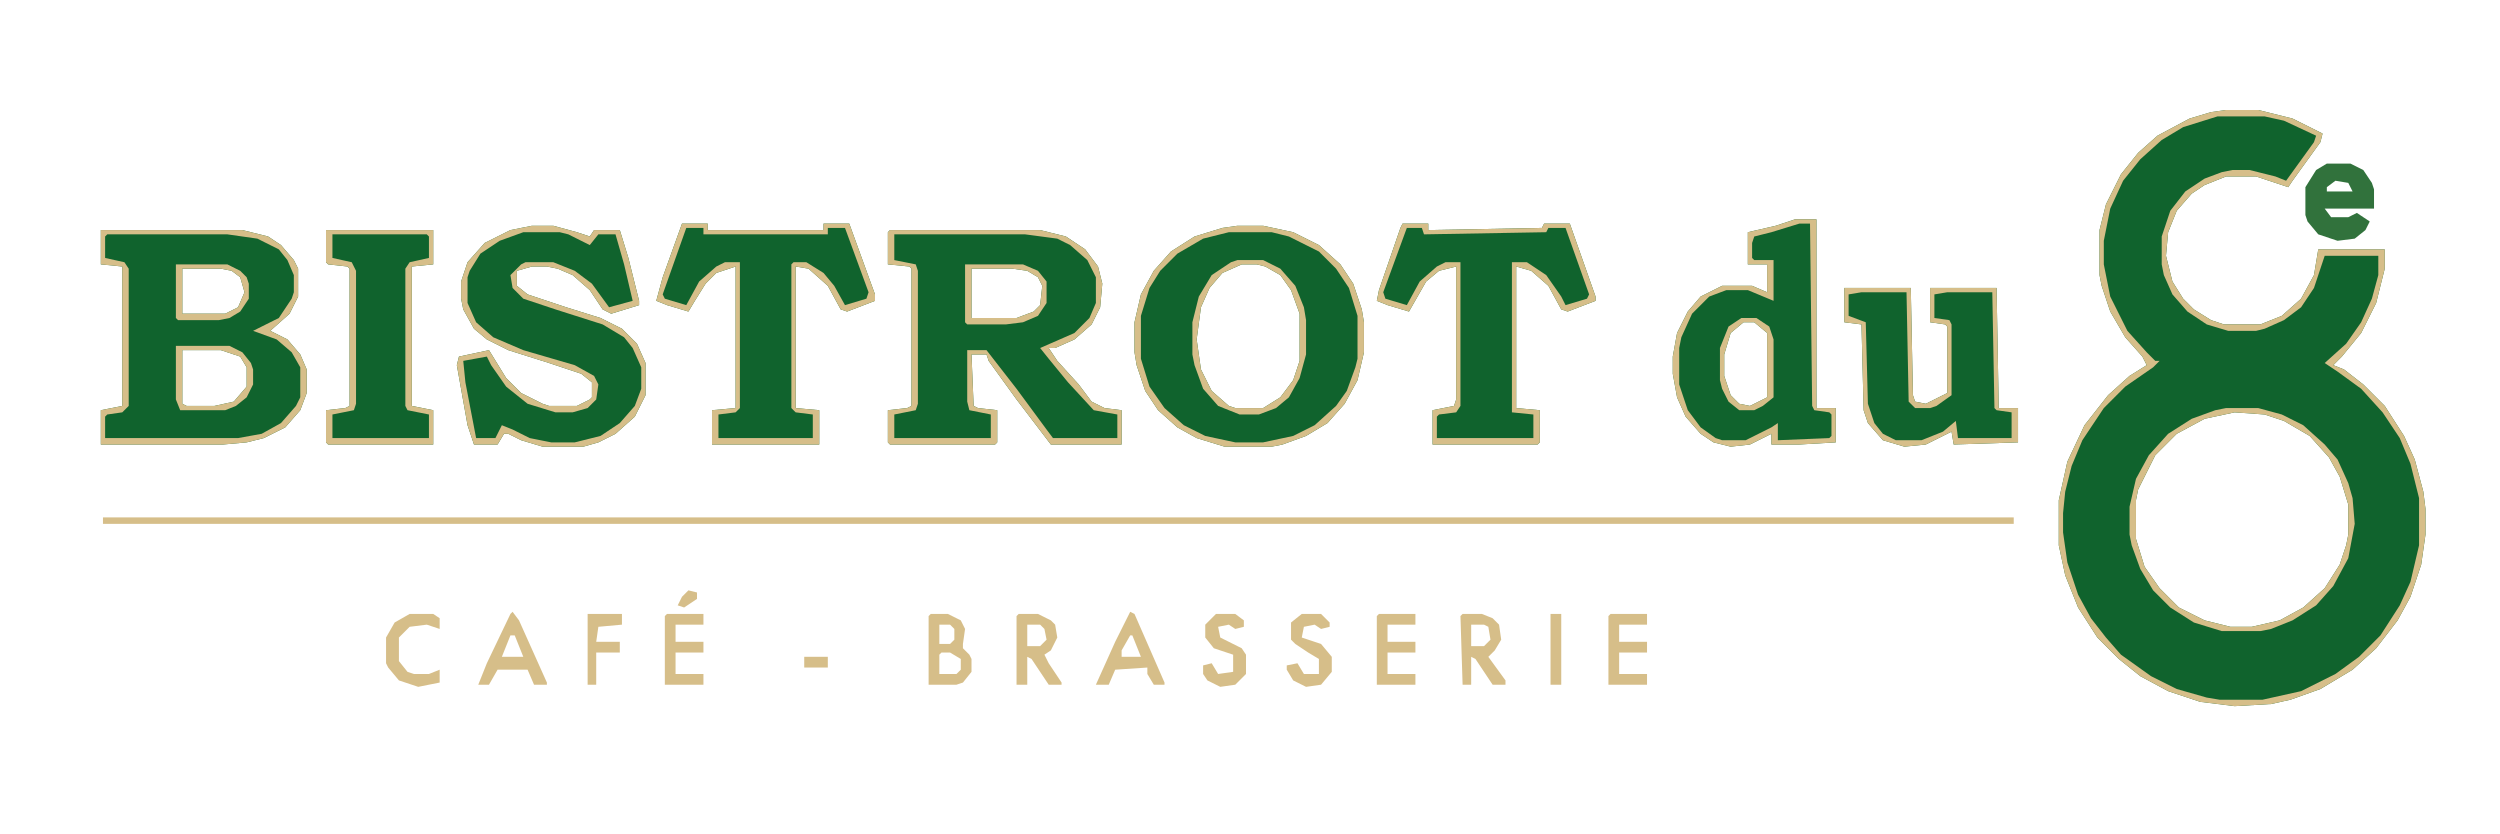 <svg xmlns="http://www.w3.org/2000/svg" viewBox="134.983 798.72 1165.763 389.12" style="max-height:500px"><path fill="#10632D" d="M1173 850h15l16 4 14 7-1 4-13 18-2 3-15-5h-14l-10 4-6 4-7 8-4 10-1 11 3 12 5 8 5 5 8 5 6 2h17l10-4 9-8 6-11 2-12h31v9l-4 16-7 14-9 11-4 4 5 2 9 7 10 10 9 14 5 11 4 15 1 8v12l-2 14-5 15-6 11-10 13-11 10-15 9-14 5-9 2-17 1-16-2-15-5-13-7-10-8-10-10-9-14-6-15-3-14v-21l4-18 8-17 11-14 10-9 8-5-2-4-8-9-7-12-4-12-1-5v-21l3-12 7-14 8-10 9-8 15-8 10-3zm4 141l-14 3-13 7-10 10-8 16-1 5v18l4 13 7 10 9 9 12 6 12 3h10l13-3 11-6 10-9 7-11 3-9 1-5v-14l-4-13-5-9-9-10-12-7-9-3zM550 906h70l12 3 9 6 6 8 2 8-1 11-4 8-8 7-9 4h-3l4 6 10 11 6 8 6 3 8 1v16h-33l-16-21-13-18-1-3h-7l1 24 2 1 9 1v15l-1 1h-49l-1-1v-15l9-1 2-1v-64l-1-1-10-1v-15zm38 18v23h21l8-3 3-3 1-9-2-4-5-3-7-1zM182 906h66l12 3 6 4 6 7 2 4v13l-4 8-9 8 8 4 6 7 3 7v11l-3 8-7 8-10 5-8 2-11 1h-57v-16l10-2v-65l-10-1zm38 18v21h20l6-3 3-7-2-7-4-3-5-1zm0 38v25l2 1h13l9-2 6-7v-9l-3-5-9-3zM712 904h12l14 3 12 6 10 9 6 9 4 12 1 6v14l-3 13-6 11-8 9-10 6-11 4-5 1h-22l-13-4-9-5-9-8-6-9-4-12-1-6v-14l3-13 6-11 8-9 11-7 13-4zm2 18l-9 4-6 7-4 9-2 15 2 14 5 10 8 7 3 1h13l8-5 6-8 3-9v-22l-4-11-5-7-7-4-4-1zM383 904h10l11 3 6 2 2-3h12l4 13 5 20v2l-13 4-4-2-6-9-8-7-7-3-5-1h-7l-7 2v7l5 4 18 6 16 5 10 5 7 7 4 9v15l-5 10-9 8-8 4-7 2h-19l-10-3-6-3h-2l-3 5h-11l-3-9-5-28 1-4 14-3 8 13 7 7 10 5 3 1h13l6-3 1-1v-7l-5-4-15-5-19-6-10-5-6-5-5-9-1-5v-8l3-9 8-9 12-6zM453 903h12v3h54v-3h12l12 33v3l-13 5-3-1-6-11-9-8-6-1v66l11 1v16h-50v-16l11-1v-66l-9 3-5 5-5 8-3 5-10-3-5-2 3-11zM789 903h12v3l53-1 1-2h12l12 34v2l-13 5-3-1-6-11-8-7-7-2v66l11 1v15l-1 1h-49v-16l10-2 1-3v-62l-8 2-6 5-8 14-10-3-5-2 1-5 10-29zM972 901h10v88h9v16l-17 1h-13v-5l-10 5-9 1-8-2-6-4-7-8-4-9-2-11v-8l2-11 5-10 6-7 10-5h14l7 3v-13h-9v-15l13-3zm-24 48l-6 5-3 10v10l3 9 4 4 5 1 8-4v-30l-6-5zM995 933h31l1 50 1 3 5 1 10-5v-31l-1-1-7-1v-16h31l1 56h9v16l-30 1-1-6-12 6-10 1-10-3-7-8-2-6-1-40-8-1zM287 906h50v16l-10 1v65l10 2v16h-49l-1-1v-15l9-1 2-1v-64l-1-1-9-1-1-1z"/><path fill="#D6BE89" d="M183 1040h891v3H183zM1173 850h15l16 4 14 7-1 4-13 18-2 3-15-5h-14l-10 4-6 4-7 8-4 10-1 11 3 12 5 8 5 5 8 5 6 2h17l10-4 9-8 6-11 2-12h31v9l-4 16-7 14-9 11-4 4 5 2 9 7 10 10 9 14 5 11 4 15 1 8v12l-2 14-5 15-6 11-10 13-11 10-15 9-14 5-9 2-17 1-16-2-15-5-13-7-10-8-10-10-9-14-6-15-3-14v-21l4-18 8-17 11-14 10-9 8-5-2-4-8-9-7-12-4-12-1-5v-21l3-12 7-14 8-10 9-8 15-8 10-3zm-4 3l-16 5-10 6-10 9-8 10-6 13-3 15v11l3 15 8 16 9 10 4 4h2l-3 3-13 9-10 10-10 15-5 12-3 12-1 10v9l2 14 5 15 6 11 7 9 7 8 14 10 12 6 14 4 6 1h20l18-4 16-8 11-8 10-10 9-14 5-11 4-17v-22l-4-16-5-12-8-12-10-11-11-8-6-4 10-9 7-10 5-11 3-11v-9h-25l-5 15-6 9-8 6-9 4-4 1h-13l-10-3-9-6-7-8-4-9-1-5v-13l4-12 7-9 9-6 8-3 5-1h8l12 3 5 2 13-18 1-3-15-7-9-2zM383 904h10l11 3 6 2 2-3h12l4 13 5 20v2l-13 4-4-2-6-9-8-7-7-3-5-1h-7l-7 2v7l5 4 18 6 16 5 10 5 7 7 4 9v15l-5 10-9 8-8 4-7 2h-19l-10-3-6-3h-2l-3 5h-11l-3-9-5-28 1-4 14-3 8 13 7 7 10 5 3 1h13l6-3 1-1v-7l-5-4-15-5-19-6-10-5-6-5-5-9-1-5v-8l3-9 8-9 12-6zm-4 3l-11 4-9 6-5 8-1 3v12l4 9 8 7 14 6 24 7 9 5 2 4-1 7-4 4-7 2h-8l-13-4-10-8-7-10-2-4-11 2 1 10 5 26h9l3-6 5 2 8 4 10 2h11l12-3 9-6 7-8 3-8v-10l-4-9-4-5-10-6-22-7-15-5-5-5-1-6 5-5 2-1h13l10 4 8 6 8 11 11-3-4-17-4-14h-8l-4 5-10-5-4-1zM550 906h70l12 3 9 6 6 8 2 8-1 11-4 8-8 7-9 4h-3l4 6 10 11 6 8 6 3 8 1v16h-33l-16-21-13-18-1-3h-7l1 24 2 1 9 1v15l-1 1h-49l-1-1v-15l9-1 2-1v-64l-1-1-10-1v-15zm2 2v12l10 2 1 3v62l-1 3-10 2v11h45v-11l-10-2-1-4v-24h9l14 18 14 19 3 4h30v-11l-11-2-12-13-9-11-4-5 16-7 7-7 3-7v-12l-4-8-8-7-6-3-15-2zM453 903h12v3h54v-3h12l12 33v3l-13 5-3-1-6-11-9-8-6-1v66l11 1v16h-50v-16l11-1v-66l-9 3-5 5-5 8-3 5-10-3-5-2 3-11zm2 2l-11 31 1 2 10 3 6-11 8-7 4-2h7v68l-2 2-8 1v11h44v-11l-8-1-2-2v-67l1-1h6l8 5 5 6 5 9 10-3 1-3-11-30h-8v3h-58v-3zM789 903h12v3l53-1 1-2h12l12 34v2l-13 5-3-1-6-11-8-7-7-2v66l11 1v15l-1 1h-49v-16l10-2 1-3v-62l-8 2-6 5-8 14-10-3-5-2 1-5 10-29zm2 2l-11 30 1 3 10 3 6-11 8-7 4-2h7v67l-2 3-8 1-1 1v10h45v-11l-10-1v-70h7l9 6 7 10 2 4 10-3 1-2-11-31h-8l-1 2-57 1-1-3zM182 906h66l12 3 6 4 6 7 2 4v13l-4 8-9 8 8 4 6 7 3 7v11l-3 8-7 8-10 5-8 2-11 1h-57v-16l10-2v-65l-10-1zm3 2l-1 1v10l9 2 2 3v64l-3 3-7 1-1 1v10h62l11-2 9-5 7-8 2-4v-14l-4-7-7-6-11-4 12-6 6-9 1-3v-8l-3-7-4-5-10-5-14-2zM995 933h31l1 50 1 3 5 1 10-5v-31l-1-1-7-1v-16h31l1 56h9v16l-30 1-1-6-12 6-10 1-10-3-7-8-2-6-1-40-8-1zm8 2l-6 1v10l8 3 1 38 3 9 4 5 6 3h12l10-4 6-5 1 8h25v-12l-7-1-1-1-1-54h-21l-6 1v11l7 1 1 2v33l-7 5-3 1h-7l-3-3-1-51zM972 901h10v88h9v16l-17 1h-13v-5l-10 5-9 1-8-2-6-4-7-8-4-9-2-11v-8l2-11 5-10 6-7 10-5h14l7 3v-13h-9v-15l13-3zm2 2l-13 4-8 2-1 3v7l1 1h9v19l-12-5h-10l-8 3-8 8-5 11-1 5v17l4 12 6 8 7 5 3 1h11l12-6 3-2v8l24-1 1-1v-10l-1-1-7-1-1-2-1-85zM287 906h50v16l-10 1v65l10 2v16h-49l-1-1v-15l9-1 2-1v-64l-1-1-9-1-1-1zm3 2v11l9 2 2 4v62l-1 3-10 2v11h45v-11l-10-2-1-2v-64l2-3 9-2v-10l-1-1zM712 904h12l14 3 12 6 10 9 6 9 4 12 1 6v14l-3 13-6 11-8 9-10 6-11 4-5 1h-22l-13-4-9-5-9-8-6-9-4-12-1-6v-14l3-13 6-11 8-9 11-7 13-4zm-4 3l-12 3-12 7-8 8-5 8-4 13v20l4 13 7 10 9 8 10 5 14 3h13l14-3 10-5 10-9 5-7 4-11 1-4v-20l-4-13-6-9-8-8-14-7-8-2z"/><path fill="#D6BE89" d="M1173 989h15l11 3 10 5 10 9 6 7 5 11 2 7 1 12-3 16-7 13-8 9-11 7-10 4-5 1h-18l-13-4-11-7-8-8-6-10-4-11-1-5v-13l3-13 6-11 9-10 11-7 11-4zm4 2l-14 3-13 7-10 10-8 16-1 5v18l4 13 7 10 9 9 12 6 12 3h10l13-3 11-6 10-9 7-11 3-9 1-5v-14l-4-13-5-9-9-10-12-7-9-3z"/><path fill="#31723C" d="M1220 875h11l6 3 4 6 1 3v9h-23l3 4h8l4-2 6 4-2 4-5 4-8 1-9-3-5-6-1-3v-13l5-8zm4 8l-4 3v2h12l-2-4z"/><path fill="#D6BE89" d="M712 920h12l8 4 7 8 4 10 1 6v16l-3 11-5 9-6 5-8 3h-9l-10-4-7-8-4-11-1-5v-15l3-12 6-10 9-6zm2 2l-9 4-6 7-4 9-2 15 2 14 5 10 8 7 3 1h13l8-5 6-8 3-9v-22l-4-11-5-7-7-4-4-1zM569 1085h8l6 3 2 4-1 7v2l3 3 1 2v6l-4 5-3 1h-13v-32zm4 5v9h5l2-2v-5l-2-2zm1 13l-1 1v9h8l2-2v-5l-5-3zM610 1085h9l6 3 2 2 1 6-3 6-3 2 2 4 6 9v1h-6l-8-12-2-1v13h-5v-32zm4 5v10h6l3-3-1-5-2-2zM662 1084l2 1 14 32v1h-5l-3-5v-3l-15 1-3 7h-6l9-20zm0 11l-4 7v3h9l-4-10zM374 1084l3 4 13 29v1h-6l-3-7h-14l-4 7h-5l4-10 11-23zm-1 11l-4 10h10l-4-10zM886 1085h17v5h-13v8h13v5h-13v10h13v5h-18v-32zM817 1085h9l5 2 3 3 1 7-3 5-3 3 8 11v2h-6l-8-12-2-1v13h-4l-1-32zm4 5v10h6l3-3-1-6-2-1zM778 1085h17v5h-13v8h13v5h-13v10h13v5h-18v-32zM446 1085h17v5h-13v8h13v5h-13v10h13v5h-18v-32zM702 1085h9l4 3v3l-4 1-3-2-5 1 1 5 10 5 2 3v9l-5 5-7 1-6-3-2-3v-4l4-1 3 5 7-1v-8l-9-3-4-5v-6zM742 1085h9l4 4v2l-4 1-3-2-5 1-1 5 9 3 5 6v7l-5 6-7 1-6-3-3-5v-2l5-1 3 5h7v-7l-5-3-6-4-2-2v-8zM326 1085h11l3 2v5l-6-2-8 1-5 5v11l4 5 3 1h7l5-2v6l-10 2-9-3-5-6-1-2v-12l4-7zM585 922h27l7 3 4 5v10l-4 6-7 3-8 1h-18l-1-1zm3 2v23h21l8-3 3-3 1-9-2-4-5-3-7-1zM217 960h25l6 3 4 5 1 3v7l-3 6-5 4-5 2h-21l-2-5zm3 2v25l2 1h13l9-2 6-7v-9l-3-5-9-3zM947 947h7l6 4 2 6v27l-5 4-4 2h-7l-5-4-3-6-1-4v-15l4-10zm1 2l-6 5-3 10v10l3 9 4 4 5 1 8-4v-30l-6-5zM217 922h24l6 3 3 3 1 3v7l-4 6-5 3-5 1h-19l-1-1zm3 2v21h20l6-3 3-7-2-7-4-3-5-1zM409 1085h16v5l-11 1-1 7h11v5h-11v15h-4zM858 1085h5v33h-5zM510 1105h11v5h-11zM456 1074l4 1v3l-6 4-3-1 2-4z"/></svg>
